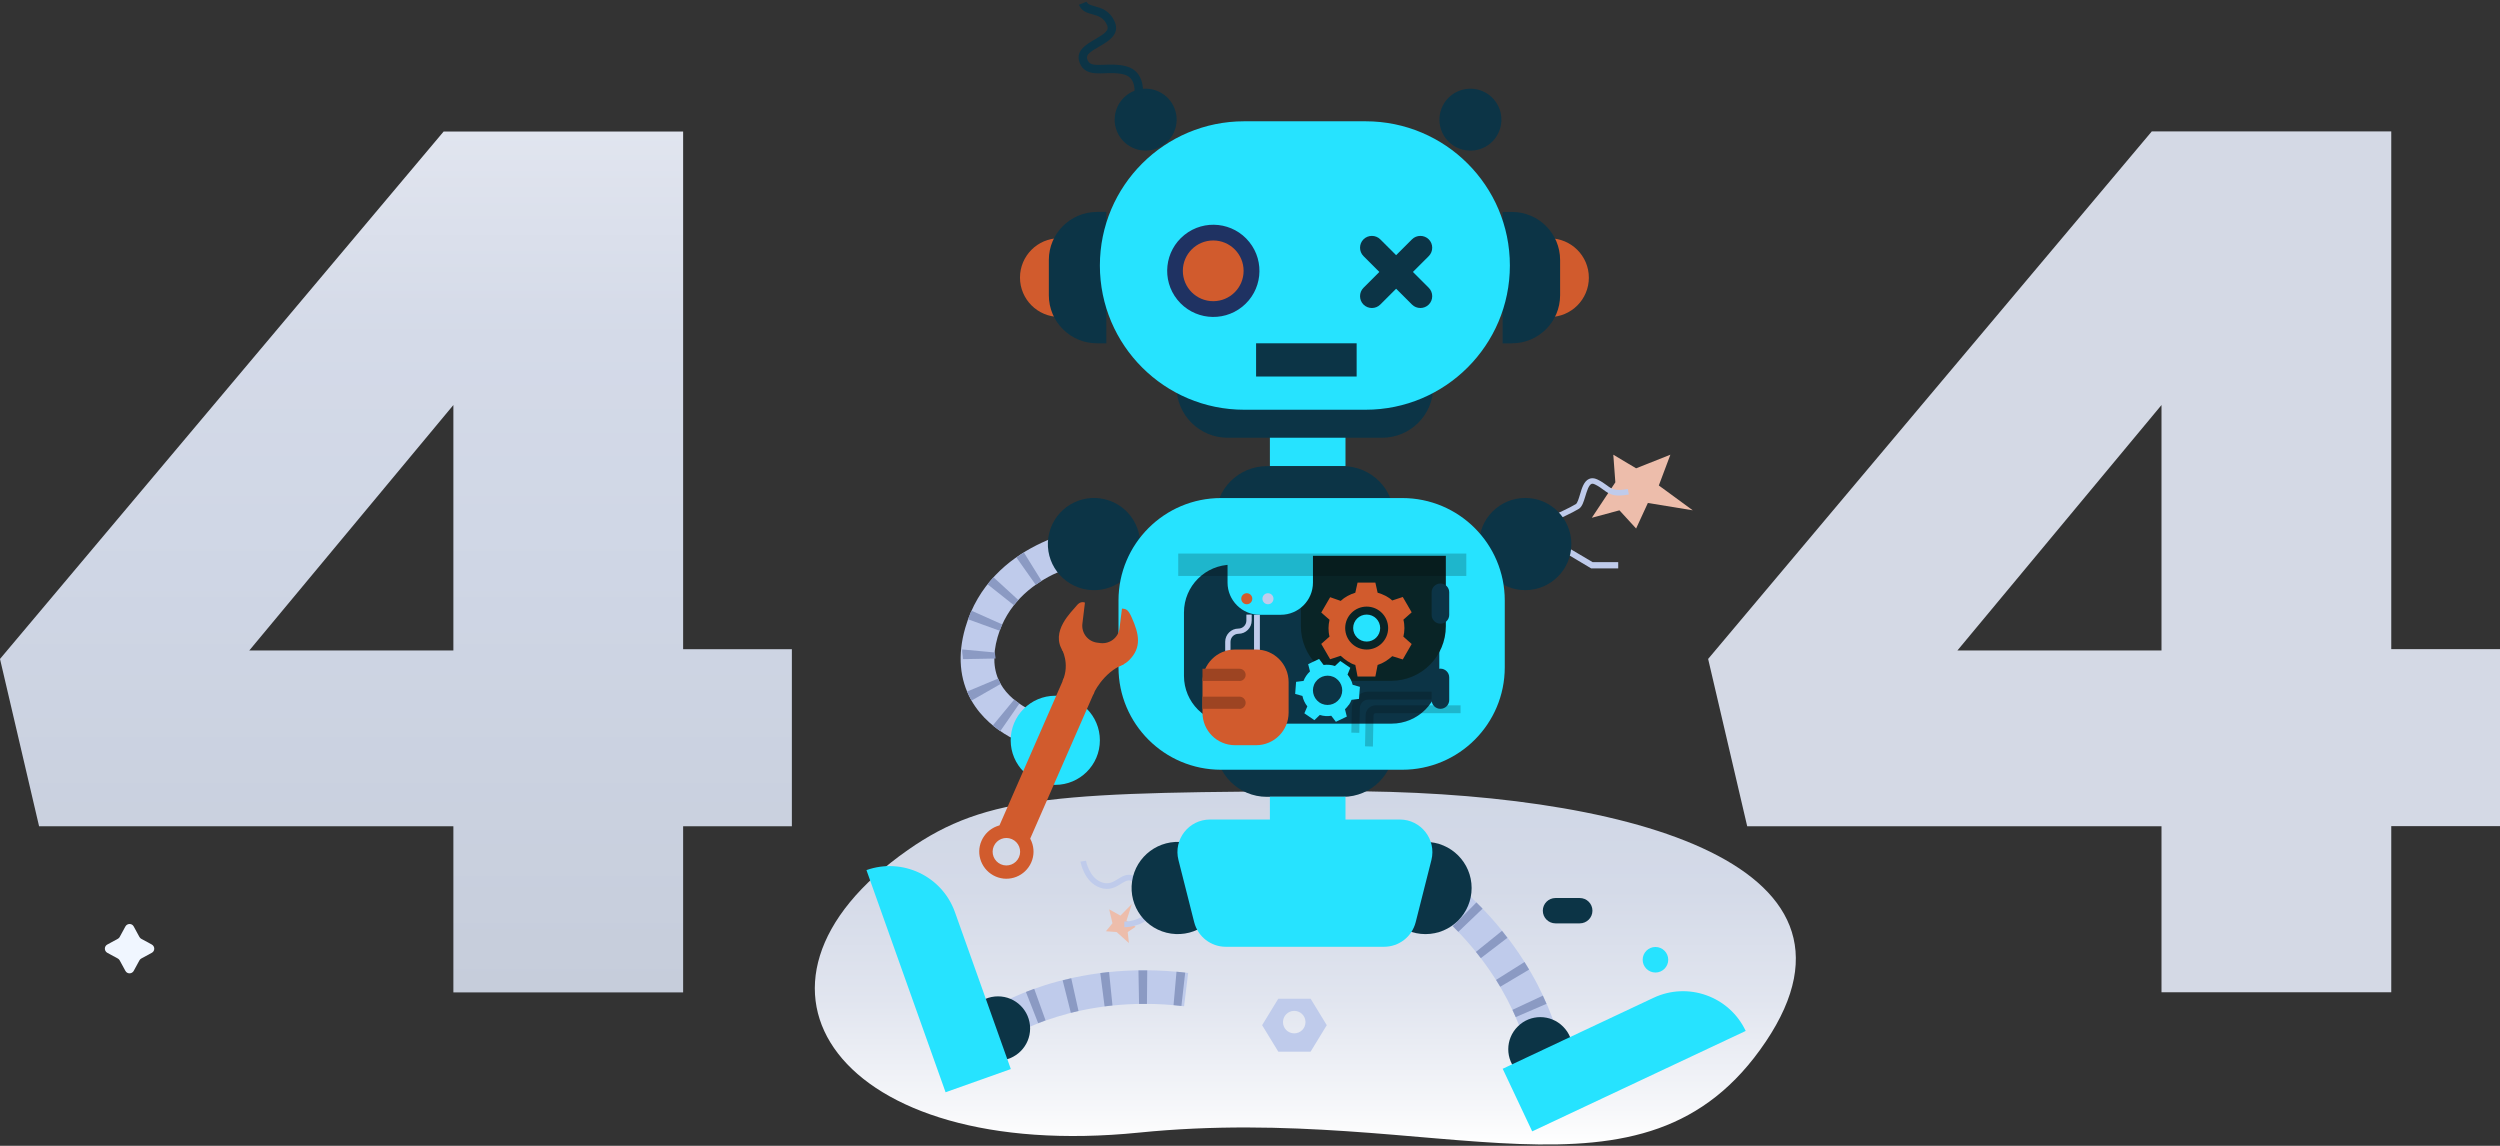 <svg width="816" height="374" viewBox="0 0 816 374" fill="none" xmlns="http://www.w3.org/2000/svg">
<rect x="0" y="0" width="816" height="374" fill="#333333" stroke="none"/>
<g clip-path="url(#clip0_1_478)">
<path d="M46.111 306.426L49.55 308.295C50.618 308.895 50.618 310.43 49.55 310.997L46.111 312.865C45.843 312.999 45.643 313.232 45.51 313.466L43.64 316.902C43.039 317.97 41.503 317.97 40.935 316.902L39.065 313.466C38.932 313.199 38.698 312.999 38.464 312.865L35.025 310.997C33.957 310.396 33.957 308.862 35.025 308.295L38.464 306.426C38.732 306.293 38.932 306.059 39.065 305.826L40.935 302.389C41.536 301.322 43.072 301.322 43.64 302.389L45.51 305.826C45.643 306.093 45.877 306.293 46.111 306.426Z" fill="#F0F6FF"/>
<path d="M430.421 340.39L432.257 341.391C432.825 341.691 432.825 342.525 432.257 342.825L430.421 343.826C430.421 343.826 430.154 344.027 430.087 344.16L429.085 345.995C428.785 346.562 427.95 346.562 427.65 345.995L426.648 344.16C426.648 344.16 426.448 343.893 426.314 343.826L424.478 342.825C423.91 342.525 423.91 341.691 424.478 341.391L426.314 340.39C426.314 340.39 426.581 340.19 426.648 340.056L427.65 338.221C427.95 337.654 428.785 337.654 429.085 338.221L430.087 340.056C430.087 340.056 430.287 340.323 430.421 340.39Z" fill="#F0F6FF"/>
<path d="M296.33 277.434C233.057 321.707 273.658 379.558 371.756 369.683C469.854 359.807 536.432 399.343 576.332 340.023C616.232 280.703 527.717 258.016 436.865 258.25C346.013 258.483 322.206 259.318 296.33 277.434Z" fill="url(#paint0_linear_1_478)"/>
<path d="M526.582 148.418L534.028 152.856L545.213 148.418L541.44 158.461L552.525 166.568L537.867 164.166L534.028 172.507L528.585 166.568L519.57 169.003L527.25 157.426L526.582 148.418Z" fill="#EDBDAB"/>
<path d="M360.971 303.957L363.108 301.355L362.04 296.818L365.712 298.853L369.452 295.049L367.682 300.521L370.654 302.489L368.083 304.224L368.484 307.828L364.477 304.224L360.971 303.957Z" fill="#EDBDAB"/>
<path d="M147.981 269.693H12.755L0 215.078L144.809 42.924H222.973V211.909H258.466V269.693H222.973V323.909H147.981V269.693ZM147.981 212.309V132.204L81.37 212.309H147.981Z" fill="url(#paint1_linear_1_478)"/>
<path d="M705.515 269.693H570.288L557.534 215.078L702.343 42.891H780.507V211.875H816V269.66H780.507V323.875H705.515V269.66V269.693ZM705.515 212.309V132.204L638.903 212.309H705.515Z" fill="url(#paint2_linear_1_478)"/>
<path d="M383.788 41.371C385.067 35.936 381.694 30.495 376.255 29.217C370.816 27.939 365.37 31.309 364.091 36.744C362.813 42.179 366.185 47.621 371.625 48.898C377.064 50.176 382.51 46.806 383.788 41.371Z" fill="#0C3446"/>
<path d="M489.717 41.678C491.163 36.285 487.96 30.742 482.563 29.297C477.166 27.852 471.619 31.053 470.173 36.445C468.727 41.838 471.929 47.381 477.327 48.826C482.724 50.271 488.271 47.071 489.717 41.678Z" fill="#0C3446"/>
<path d="M345.779 77.789H351.689V103.445H345.779C338.701 103.445 332.924 97.706 332.924 90.6C332.924 83.527 338.667 77.755 345.779 77.755V77.789Z" fill="#D15B2D"/>
<path d="M505.747 103.445H499.837V77.789H505.747C512.826 77.789 518.602 83.527 518.602 90.633C518.602 97.706 512.859 103.478 505.747 103.478V103.445Z" fill="#D15B2D"/>
<path d="M337.298 243.837C336.731 243.67 323.508 240 317.031 228.557C313.191 221.717 312.523 213.777 315.061 204.936C323.241 176.577 355.061 172.34 356.43 172.173L357.799 183.049C356.731 183.183 331.756 186.653 325.612 207.972C323.909 213.877 324.243 219.015 326.58 223.185C330.754 230.592 340.036 233.261 340.136 233.294L337.298 243.87V243.837Z" fill="#BFCBEB"/>
<path d="M356.731 183.183L354.761 172.406C355.829 172.206 356.43 172.14 356.43 172.14L357.799 183.016C357.799 183.016 357.365 183.083 356.764 183.183H356.731Z" fill="#8B9AC3"/>
<path d="M326.514 238.666C325.645 238.065 324.811 237.431 324.043 236.797L331.021 228.356C331.555 228.79 332.123 229.224 332.724 229.658L326.48 238.666H326.514ZM317.131 228.69C316.597 227.723 316.096 226.755 315.662 225.721L325.779 221.484C326.013 222.084 326.313 222.651 326.647 223.219L317.131 228.657V228.69ZM314.293 215.178V214.978C314.293 214.01 313.959 212.976 314.059 211.975L324.777 212.976C324.711 213.643 324.944 214.311 324.944 214.945L314.26 215.145L314.293 215.178ZM326.28 205.87L315.963 202.133C316.296 201.199 316.697 200.265 317.098 199.331L327.115 203.801C326.814 204.468 326.547 205.169 326.28 205.87ZM330.921 197.529L322.34 190.723C322.974 189.956 323.609 189.155 324.276 188.421L332.357 195.827C331.856 196.361 331.355 196.962 330.921 197.529ZM338.066 190.89L331.756 181.948C332.557 181.381 333.358 180.847 334.193 180.314L339.969 189.622C339.302 190.022 338.667 190.456 338.033 190.89H338.066ZM346.948 186.085L342.807 175.943C343.676 175.576 344.577 175.242 345.479 174.909L349.151 185.218C348.45 185.485 347.682 185.752 346.948 186.052V186.085Z" fill="#8B9AC3"/>
<path d="M337.298 243.837C337.298 243.837 336.564 243.637 335.595 243.27L339.268 232.961C339.769 233.127 340.103 233.228 340.17 233.261L337.298 243.837Z" fill="#8B9AC3"/>
<path d="M508.084 169.671L507.35 168.003C507.35 168.003 512.325 165.801 514.361 164.533C514.862 164.233 515.33 162.664 515.697 161.43C516.331 159.295 516.999 157.059 518.669 156.325C519.47 155.959 520.338 156.025 521.306 156.459C522.675 157.093 523.577 157.76 524.412 158.361C526.114 159.628 527.116 160.396 531.323 159.595L531.657 161.397C526.916 162.298 525.413 161.397 523.31 159.829C522.542 159.261 521.74 158.661 520.538 158.094C519.837 157.76 519.537 157.927 519.437 157.96C518.535 158.361 517.968 160.329 517.467 161.931C516.899 163.799 516.432 165.367 515.363 166.068C513.226 167.402 508.351 169.571 508.118 169.671H508.084Z" fill="#BFCBEB"/>
<path d="M528.185 185.518H519.336L508.852 179.246L509.787 177.544L519.837 183.483H528.185V185.518Z" fill="#BFCBEB"/>
<path d="M371.703 181.189C373.695 173.121 368.764 164.967 360.69 162.976C352.615 160.985 344.455 165.912 342.462 173.98C340.47 182.049 345.401 190.203 353.475 192.194C361.55 194.184 369.71 189.257 371.703 181.189Z" fill="#0C3446"/>
<path d="M497.834 192.625C506.15 192.625 512.892 185.888 512.892 177.578C512.892 169.268 506.15 162.531 497.834 162.531C489.517 162.531 482.775 169.268 482.775 177.578C482.775 185.888 489.517 192.625 497.834 192.625Z" fill="#0C3446"/>
<path d="M358.033 69.148H361.105V112.053H358.033C349.352 112.053 342.34 105.013 342.34 96.372V84.862C342.34 76.187 349.385 69.181 358.033 69.181V69.148Z" fill="#0C3446"/>
<path d="M493.527 112.086H490.455V69.181H493.527C502.208 69.181 509.22 76.221 509.22 84.862V96.372C509.22 105.046 502.174 112.053 493.527 112.053V112.086Z" fill="#0C3446"/>
<path d="M380.471 291.413C380.471 291.413 372.19 288.31 369.051 287.443C368.05 287.176 367.215 287.643 365.879 288.477C364.21 289.511 362.14 290.812 359.068 289.745C353.893 287.943 352.724 281.504 352.657 281.237L354.46 280.937C354.46 280.937 355.495 286.575 359.669 288.01C361.906 288.777 363.342 287.876 364.911 286.909C366.28 286.041 367.716 285.174 369.519 285.674C372.724 286.575 380.738 289.578 381.072 289.711L380.437 291.413H380.471Z" fill="#BFCBEB"/>
<path d="M366.981 302.656V300.821C375.529 300.588 378.267 292.547 378.3 292.48L380.037 293.048C380.037 293.048 376.865 302.389 366.981 302.656Z" fill="#BFCBEB"/>
<path d="M399.309 292.018C400.511 283.795 394.814 276.155 386.585 274.954C378.355 273.753 370.71 279.445 369.508 287.668C368.306 295.891 374.003 303.531 382.232 304.732C390.461 305.933 398.107 300.241 399.309 292.018Z" fill="#0C3446"/>
<path d="M498.201 342.091C498.134 341.825 492.692 316.035 465.112 294.315L471.89 285.708C502.809 310.063 508.719 338.755 508.952 339.956L498.201 342.058L503.577 341.024L498.201 342.091Z" fill="#BFCBEB"/>
<path d="M498.201 342.091C498.201 342.091 498.034 341.291 497.633 339.89L508.151 336.853C508.685 338.755 508.919 339.856 508.952 339.99L498.201 342.091L503.577 341.057L498.201 342.125V342.091ZM494.729 331.949C494.395 331.182 494.061 330.414 493.66 329.614L503.577 324.976C504.011 325.877 504.411 326.778 504.779 327.645L494.729 331.982V331.949ZM489.653 322.04C489.219 321.306 488.785 320.572 488.318 319.838L497.6 314C498.134 314.834 498.635 315.668 499.103 316.469L489.687 322.074L489.653 322.04ZM483.343 312.732C482.809 312.065 482.274 311.364 481.74 310.697L490.254 303.824C490.855 304.591 491.456 305.325 492.024 306.093L483.31 312.765L483.343 312.732ZM476.031 304.191C475.43 303.59 474.829 302.957 474.194 302.323L481.907 294.549C482.608 295.216 483.276 295.917 483.91 296.584L475.997 304.158L476.031 304.191ZM467.784 296.517C467.116 295.95 466.448 295.416 465.78 294.883L472.625 286.342C473.393 286.942 474.127 287.543 474.862 288.177L467.817 296.551L467.784 296.517Z" fill="#8B9AC3"/>
<path d="M465.279 304.892C473.596 304.892 480.338 298.155 480.338 289.845C480.338 281.535 473.596 274.798 465.279 274.798C456.963 274.798 450.221 281.535 450.221 289.845C450.221 298.155 456.963 304.892 465.279 304.892Z" fill="#0C3446"/>
<path d="M438.334 260.085H413.493C404.277 260.085 396.798 252.612 396.798 243.403H455.062C455.062 252.612 447.583 260.085 438.368 260.085H438.334Z" fill="#0C3446"/>
<path d="M439.169 260.052H414.494V274.831H439.169V260.052Z" fill="#26E3FF"/>
<path d="M451.757 309.029H400.103C395.229 309.029 390.988 305.726 389.786 301.021L384.644 280.703C382.941 273.997 388.017 267.491 394.961 267.491H456.899C463.81 267.491 468.885 273.997 467.216 280.703L462.074 301.021C460.872 305.726 456.631 309.029 451.757 309.029Z" fill="#26E3FF"/>
<path d="M439.169 137.375H414.494V152.155H439.169V137.375Z" fill="#26E3FF"/>
<path d="M455.062 168.837H396.798C396.798 159.628 404.277 152.155 413.493 152.155H438.334C447.55 152.155 455.029 159.628 455.029 168.837H455.062Z" fill="#0C3446"/>
<path d="M383.976 126.199H467.817C467.817 135.407 460.338 142.88 451.122 142.88H400.704C391.489 142.88 384.01 135.407 384.01 126.199H383.976Z" fill="#0C3446"/>
<path d="M445.713 39.588H406.113C380.094 39.588 359.001 60.664 359.001 86.663C359.001 112.662 380.094 133.739 406.113 133.739H445.713C471.733 133.739 492.825 112.662 492.825 86.663C492.825 60.664 471.733 39.588 445.713 39.588Z" fill="#26E3FF"/>
<path d="M405.451 100.14C411.937 94.938 412.975 85.468 407.769 78.987C402.564 72.506 393.086 71.469 386.6 76.67C380.114 81.872 379.076 91.342 384.281 97.823C389.487 104.304 398.965 105.341 405.451 100.14Z" fill="#1F3262"/>
<path d="M395.997 98.307C401.473 98.307 405.913 93.871 405.913 88.398C405.913 82.926 401.473 78.489 395.997 78.489C390.52 78.489 386.08 82.926 386.08 88.398C386.08 93.871 390.52 98.307 395.997 98.307Z" fill="#D15B2D"/>
<path d="M442.808 112.053H409.987V122.896H442.808V112.053Z" fill="#0C3446"/>
<path d="M460.872 99.408L445.045 83.594C443.543 82.093 443.543 79.624 445.045 78.122C446.548 76.621 449.019 76.621 450.521 78.122L466.348 93.936C467.85 95.438 467.85 97.907 466.348 99.408C464.845 100.909 462.374 100.909 460.872 99.408Z" fill="#0C3446"/>
<path d="M450.521 99.408L466.348 83.594C467.85 82.093 467.85 79.624 466.348 78.122C464.845 76.621 462.374 76.621 460.872 78.122L445.045 93.936C443.543 95.438 443.543 97.907 445.045 99.408C446.548 100.909 449.019 100.909 450.521 99.408Z" fill="#0C3446"/>
<path d="M372.624 33.282L369.986 32.548C370.053 32.281 371.756 25.675 366.981 24.341C364.844 23.74 362.607 23.84 360.637 23.907C357.265 24.041 353.425 24.174 352.223 19.937C351.222 16.434 354.661 14.432 357.432 12.831C360.904 10.795 362.04 9.828 361.372 8.26C360.27 5.691 358.5 5.224 356.631 4.69C354.928 4.223 353.025 3.722 352.156 1.554L354.694 0.553C354.995 1.354 355.662 1.587 357.332 2.054C359.402 2.621 362.273 3.389 363.876 7.192C365.612 11.262 361.672 13.531 358.768 15.199C356.063 16.767 354.427 17.835 354.828 19.17C355.395 21.171 356.764 21.305 360.504 21.138C362.674 21.038 365.145 20.971 367.716 21.672C373.626 23.34 373.526 29.946 372.624 33.215V33.282Z" fill="#0C3446"/>
<path d="M329.251 338.655L323.175 329.547C324.21 328.846 348.717 312.832 387.816 317.57L386.481 328.446C351.622 324.209 329.452 338.522 329.251 338.655Z" fill="#BFCBEB"/>
<path d="M329.251 338.655L323.175 329.547C323.175 329.547 324.243 328.846 325.946 327.912L331.188 337.521C329.919 338.221 329.218 338.655 329.218 338.655H329.251ZM338.868 333.984L334.861 323.775C335.729 323.441 336.63 323.108 337.565 322.741L341.272 333.05C340.437 333.35 339.636 333.651 338.868 333.951V333.984ZM349.519 330.581L346.848 319.972C347.749 319.738 348.684 319.505 349.652 319.304L352.023 329.981C351.155 330.181 350.32 330.381 349.519 330.581ZM360.537 328.479L359.135 317.603C360.07 317.469 361.038 317.369 362.006 317.269L363.108 328.179C362.24 328.279 361.372 328.379 360.537 328.479ZM385.646 328.346C384.778 328.246 383.91 328.146 383.042 328.079L384.01 317.169C384.945 317.269 385.913 317.336 386.848 317.469L385.613 328.346H385.646ZM371.789 327.679L371.589 316.735C372.223 316.735 372.891 316.735 373.526 316.735H374.461L374.36 327.679H373.526C372.925 327.679 372.357 327.679 371.789 327.679Z" fill="#8B9AC3"/>
<path d="M325.746 346.162C331.536 346.162 336.23 341.471 336.23 335.686C336.23 329.9 331.536 325.21 325.746 325.21C319.955 325.21 315.261 329.9 315.261 335.686C315.261 341.471 319.955 346.162 325.746 346.162Z" fill="#0C3446"/>
<path d="M495.396 335.052C491.29 339.122 491.256 345.761 495.363 349.832C499.437 353.935 506.081 353.969 510.155 349.865C514.261 345.795 514.295 339.156 510.188 335.085C506.114 330.982 499.47 330.948 495.396 335.052Z" fill="#0C3446"/>
<path d="M427.783 325.977H417.232L411.957 334.618L417.232 343.259H427.783L433.059 334.618L427.783 325.977ZM422.441 337.287C420.404 337.287 418.768 335.652 418.768 333.617C418.768 331.582 420.404 329.947 422.441 329.947C424.478 329.947 426.114 331.582 426.114 333.617C426.114 335.652 424.478 337.287 422.441 337.287Z" fill="#BFCBEB"/>
<path d="M515.63 293.114H507.717C505.43 293.114 503.577 294.967 503.577 297.251C503.577 299.536 505.43 301.388 507.717 301.388H515.63C517.917 301.388 519.771 299.536 519.771 297.251C519.771 294.967 517.917 293.114 515.63 293.114Z" fill="#0C3446"/>
<path d="M500.106 369.28L490.477 348.844L539.718 325.681C550.986 320.381 564.479 325.207 569.798 336.496L500.136 369.266L500.106 369.28Z" fill="#26E3FF"/>
<path d="M282.809 284C294.542 279.828 307.497 285.951 311.684 297.707L329.932 348.941L308.636 356.514L282.82 284.032L282.809 284Z" fill="#26E3FF"/>
<path d="M344.444 256.181C352.484 256.181 359.001 249.669 359.001 241.635C359.001 233.601 352.484 227.089 344.444 227.089C336.404 227.089 329.886 233.601 329.886 241.635C329.886 249.669 336.404 256.181 344.444 256.181Z" fill="#26E3FF"/>
<path d="M544.512 313.266C544.512 315.568 542.642 317.436 540.338 317.436C538.034 317.436 536.165 315.568 536.165 313.266C536.165 310.964 538.034 309.095 540.338 309.095C542.642 309.095 544.512 310.964 544.512 313.266Z" fill="#26E3FF"/>
<path d="M457.7 162.564H398.534C380.057 162.564 365.078 177.531 365.078 195.994V217.814C365.078 236.277 380.057 251.244 398.534 251.244H457.7C476.177 251.244 491.156 236.277 491.156 217.814V195.994C491.156 177.531 476.177 162.564 457.7 162.564Z" fill="#26E3FF"/>
<path d="M454.194 184.317H402.04C393.428 184.317 386.447 191.293 386.447 199.898V220.616C386.447 229.221 393.428 236.197 402.04 236.197H454.194C462.806 236.197 469.787 229.221 469.787 220.616V199.898C469.787 191.293 462.806 184.317 454.194 184.317Z" fill="#0C3446"/>
<g opacity="0.2">
<path d="M443.643 239.199L441.072 239.133L441.239 231.092C441.306 228.156 443.743 225.754 446.715 225.754H472.291V228.323H446.715C445.146 228.323 443.843 229.591 443.843 231.159L443.676 239.199H443.643Z" fill="black"/>
</g>
<g opacity="0.2">
<path d="M448.117 243.67L445.546 243.603L445.747 233.394C445.78 231.626 447.249 230.225 448.985 230.225H476.732V232.794H448.985C448.618 232.794 448.318 233.094 448.318 233.461L448.117 243.67Z" fill="black"/>
</g>
<path d="M424.611 181.415H471.924V204.402C471.924 214.244 463.944 222.218 454.094 222.218H442.441C432.591 222.218 424.611 214.244 424.611 204.402V181.415Z" fill="#092426"/>
<path d="M458.401 205.002C458.401 204.068 458.301 203.134 458.067 202.267L460.772 199.864L457.867 194.86L454.428 195.994C453.092 194.76 451.456 193.992 449.653 193.459L448.919 190.156H443.109L442.374 193.459C440.571 194.026 438.969 194.86 437.6 196.128L434.16 194.927L431.256 199.931L433.96 202.3C433.76 203.201 433.626 204.101 433.626 205.036C433.626 205.97 433.726 206.904 433.96 207.771L431.256 210.174L434.16 215.178L437.6 214.044C438.935 215.278 440.571 216.513 442.374 217.046L443.109 220.816H448.919L449.653 217.046C451.456 216.479 453.059 215.412 454.428 214.177L457.867 215.245L460.772 210.207L458.067 207.805C458.268 206.904 458.401 206.003 458.401 205.036V205.002ZM446.08 212.009C442.207 212.009 439.069 208.872 439.069 205.002C439.069 201.132 442.207 197.996 446.08 197.996C449.954 197.996 453.092 201.132 453.092 205.002C453.092 208.872 449.954 212.009 446.08 212.009Z" fill="#D15B2D"/>
<path d="M440.271 230.091C440.638 229.558 440.939 228.99 441.139 228.423L443.576 228.123L443.877 224.186L441.506 223.519C441.239 222.284 440.638 221.217 439.837 220.182L440.738 217.981L437.466 215.745L435.73 217.38C434.494 216.98 433.259 216.88 432.024 217.046L430.554 215.078L426.982 216.779L427.583 219.148C427.115 219.582 426.715 220.049 426.347 220.583C425.98 221.117 425.68 221.684 425.479 222.251L423.042 222.551L422.741 226.488L425.112 227.155C425.379 228.39 425.913 229.558 426.715 230.558L425.746 232.827L429.019 235.062L430.788 233.361C432.024 233.761 433.292 233.828 434.528 233.628L436.03 235.596L439.603 233.895L439.002 231.493C439.469 231.059 439.87 230.592 440.237 230.058L440.271 230.091ZM430.621 229.257C428.451 227.756 427.883 224.787 429.386 222.618C430.888 220.449 433.86 219.882 436.03 221.384C438.201 222.885 438.768 225.854 437.266 228.023C435.763 230.191 432.792 230.759 430.621 229.257Z" fill="#26E3FF"/>
<path d="M400.671 180.681H428.551V190.156C428.551 195.961 423.843 200.665 418.033 200.665H411.189C405.379 200.665 400.671 195.961 400.671 190.156V180.681Z" fill="#26E3FF"/>
<path d="M408.751 195.427C408.751 196.428 407.95 197.229 406.948 197.229C405.947 197.229 405.145 196.428 405.145 195.427C405.145 194.426 405.947 193.625 406.948 193.625C407.95 193.625 408.751 194.426 408.751 195.427Z" fill="#D15B2D"/>
<path d="M401.639 212.442H399.903V209.473C399.903 207.104 401.84 205.169 404.21 205.169C405.646 205.169 406.815 204.001 406.815 202.567V200.598H408.551V202.567C408.551 204.936 406.614 206.871 404.244 206.871C402.808 206.871 401.639 208.038 401.639 209.473V212.442Z" fill="#BFCBEB"/>
<path d="M411.222 200.665H409.319V213.143H411.222V200.665Z" fill="#BFCBEB"/>
<path d="M415.663 195.427C415.663 196.428 414.861 197.229 413.86 197.229C412.858 197.229 412.057 196.428 412.057 195.427C412.057 194.426 412.858 193.625 413.86 193.625C414.861 193.625 415.663 194.426 415.663 195.427Z" fill="#BFCBEB"/>
<path d="M409.987 212.009H403.109C397.244 212.009 392.491 216.759 392.491 222.618V232.627C392.491 238.486 397.244 243.236 403.109 243.236H409.987C415.851 243.236 420.604 238.486 420.604 232.627V222.618C420.604 216.759 415.851 212.009 409.987 212.009Z" fill="#D15B2D"/>
<path d="M404.578 222.251H392.491V218.281H404.578C405.679 218.281 406.581 219.182 406.581 220.283C406.581 221.384 405.679 222.284 404.578 222.284V222.251Z" fill="#9D4422"/>
<path d="M404.578 231.359H392.491V227.389H404.578C405.679 227.389 406.581 228.29 406.581 229.391C406.581 230.492 405.679 231.393 404.578 231.393V231.359Z" fill="#9D4422"/>
<path d="M446.081 209.406C443.643 209.406 441.673 207.438 441.673 205.002C441.673 202.567 443.643 200.598 446.081 200.598C448.518 200.598 450.488 202.567 450.488 205.002C450.488 207.438 448.518 209.406 446.081 209.406Z" fill="#26E3FF"/>
<path opacity="0.2" d="M478.602 180.681H384.577V187.987H478.602V180.681Z" fill="black"/>
<path d="M470.154 203.568C468.585 203.568 467.283 202.3 467.283 200.698V193.325C467.283 191.757 468.551 190.456 470.154 190.456C471.723 190.456 473.026 191.724 473.026 193.325V200.698C473.026 202.267 471.757 203.568 470.154 203.568Z" fill="#0C3446"/>
<path d="M470.154 231.359C468.585 231.359 467.283 230.091 467.283 228.49V221.117C467.283 219.549 468.551 218.247 470.154 218.247C471.723 218.247 473.026 219.515 473.026 221.117V228.49C473.026 230.058 471.757 231.359 470.154 231.359Z" fill="#0C3446"/>
<path d="M357.227 225.809L347.223 221.438L326.193 269.491L336.197 273.862L357.227 225.809Z" fill="#D15B2D"/>
<path d="M354.126 196.695C354.126 196.695 352.691 195.961 351.389 197.696C350.086 199.431 342.44 206.137 347.081 212.743C351.722 219.348 363.709 220.216 368.484 215.545C372.724 211.375 371.823 206.971 369.385 201.533C368.183 198.83 367.516 198.763 366.213 198.63L365.412 205.069C365.045 208.105 362.273 210.24 359.235 209.907L358.2 209.773C355.128 209.44 352.924 206.637 353.292 203.568L354.126 196.695Z" fill="#D15B2D"/>
<path d="M346.514 211.775C346.514 211.775 349.352 216.546 346.814 222.318L356.798 226.688C356.798 226.688 359.769 219.582 366.914 216.713L346.48 211.775H346.514Z" fill="#D15B2D"/>
<path d="M332.023 269.86C327.549 267.892 322.34 269.96 320.37 274.431C318.4 278.902 320.47 284.106 324.944 286.075C329.418 288.043 334.627 285.975 336.597 281.504C338.567 277.033 336.497 271.829 332.023 269.86ZM326.68 282.105C324.41 281.104 323.375 278.468 324.377 276.199C325.378 273.931 328.016 272.896 330.286 273.897C332.557 274.898 333.592 277.534 332.59 279.802C331.589 282.071 328.951 283.105 326.68 282.105Z" fill="#D15B2D"/>
</g>
<defs>
<linearGradient id="paint0_linear_1_478" x1="426.08" y1="373.586" x2="426.08" y2="258.283" gradientUnits="userSpaceOnUse">
<stop stop-color="white"/>
<stop offset="0.1" stop-color="#F6F7FA"/>
<stop offset="0.41" stop-color="#E1E5EF"/>
<stop offset="0.72" stop-color="#D4DAE8"/>
<stop offset="1" stop-color="#D0D7E6"/>
</linearGradient>
<linearGradient id="paint1_linear_1_478" x1="129.25" y1="42.924" x2="129.25" y2="323.909" gradientUnits="userSpaceOnUse">
<stop stop-color="#E1E5EF"/>
<stop offset="0.24" stop-color="#D4DAE8"/>
<stop offset="0.46" stop-color="#D0D7E6"/>
<stop offset="1" stop-color="#C6CDDB"/>
</linearGradient>
<linearGradient id="paint2_linear_1_478" x1="686.784" y1="0.586" x2="686.784" y2="0.586" gradientUnits="userSpaceOnUse">
<stop stop-color="#E1E5EF"/>
<stop offset="0.24" stop-color="#D4DAE8"/>
<stop offset="0.46" stop-color="#D0D7E6"/>
<stop offset="1" stop-color="#C6CDDB"/>
</linearGradient>
<clipPath id="clip0_1_478">
<rect width="816" height="373" fill="white" transform="translate(0 0.586)"/>
</clipPath>
</defs>
</svg>
